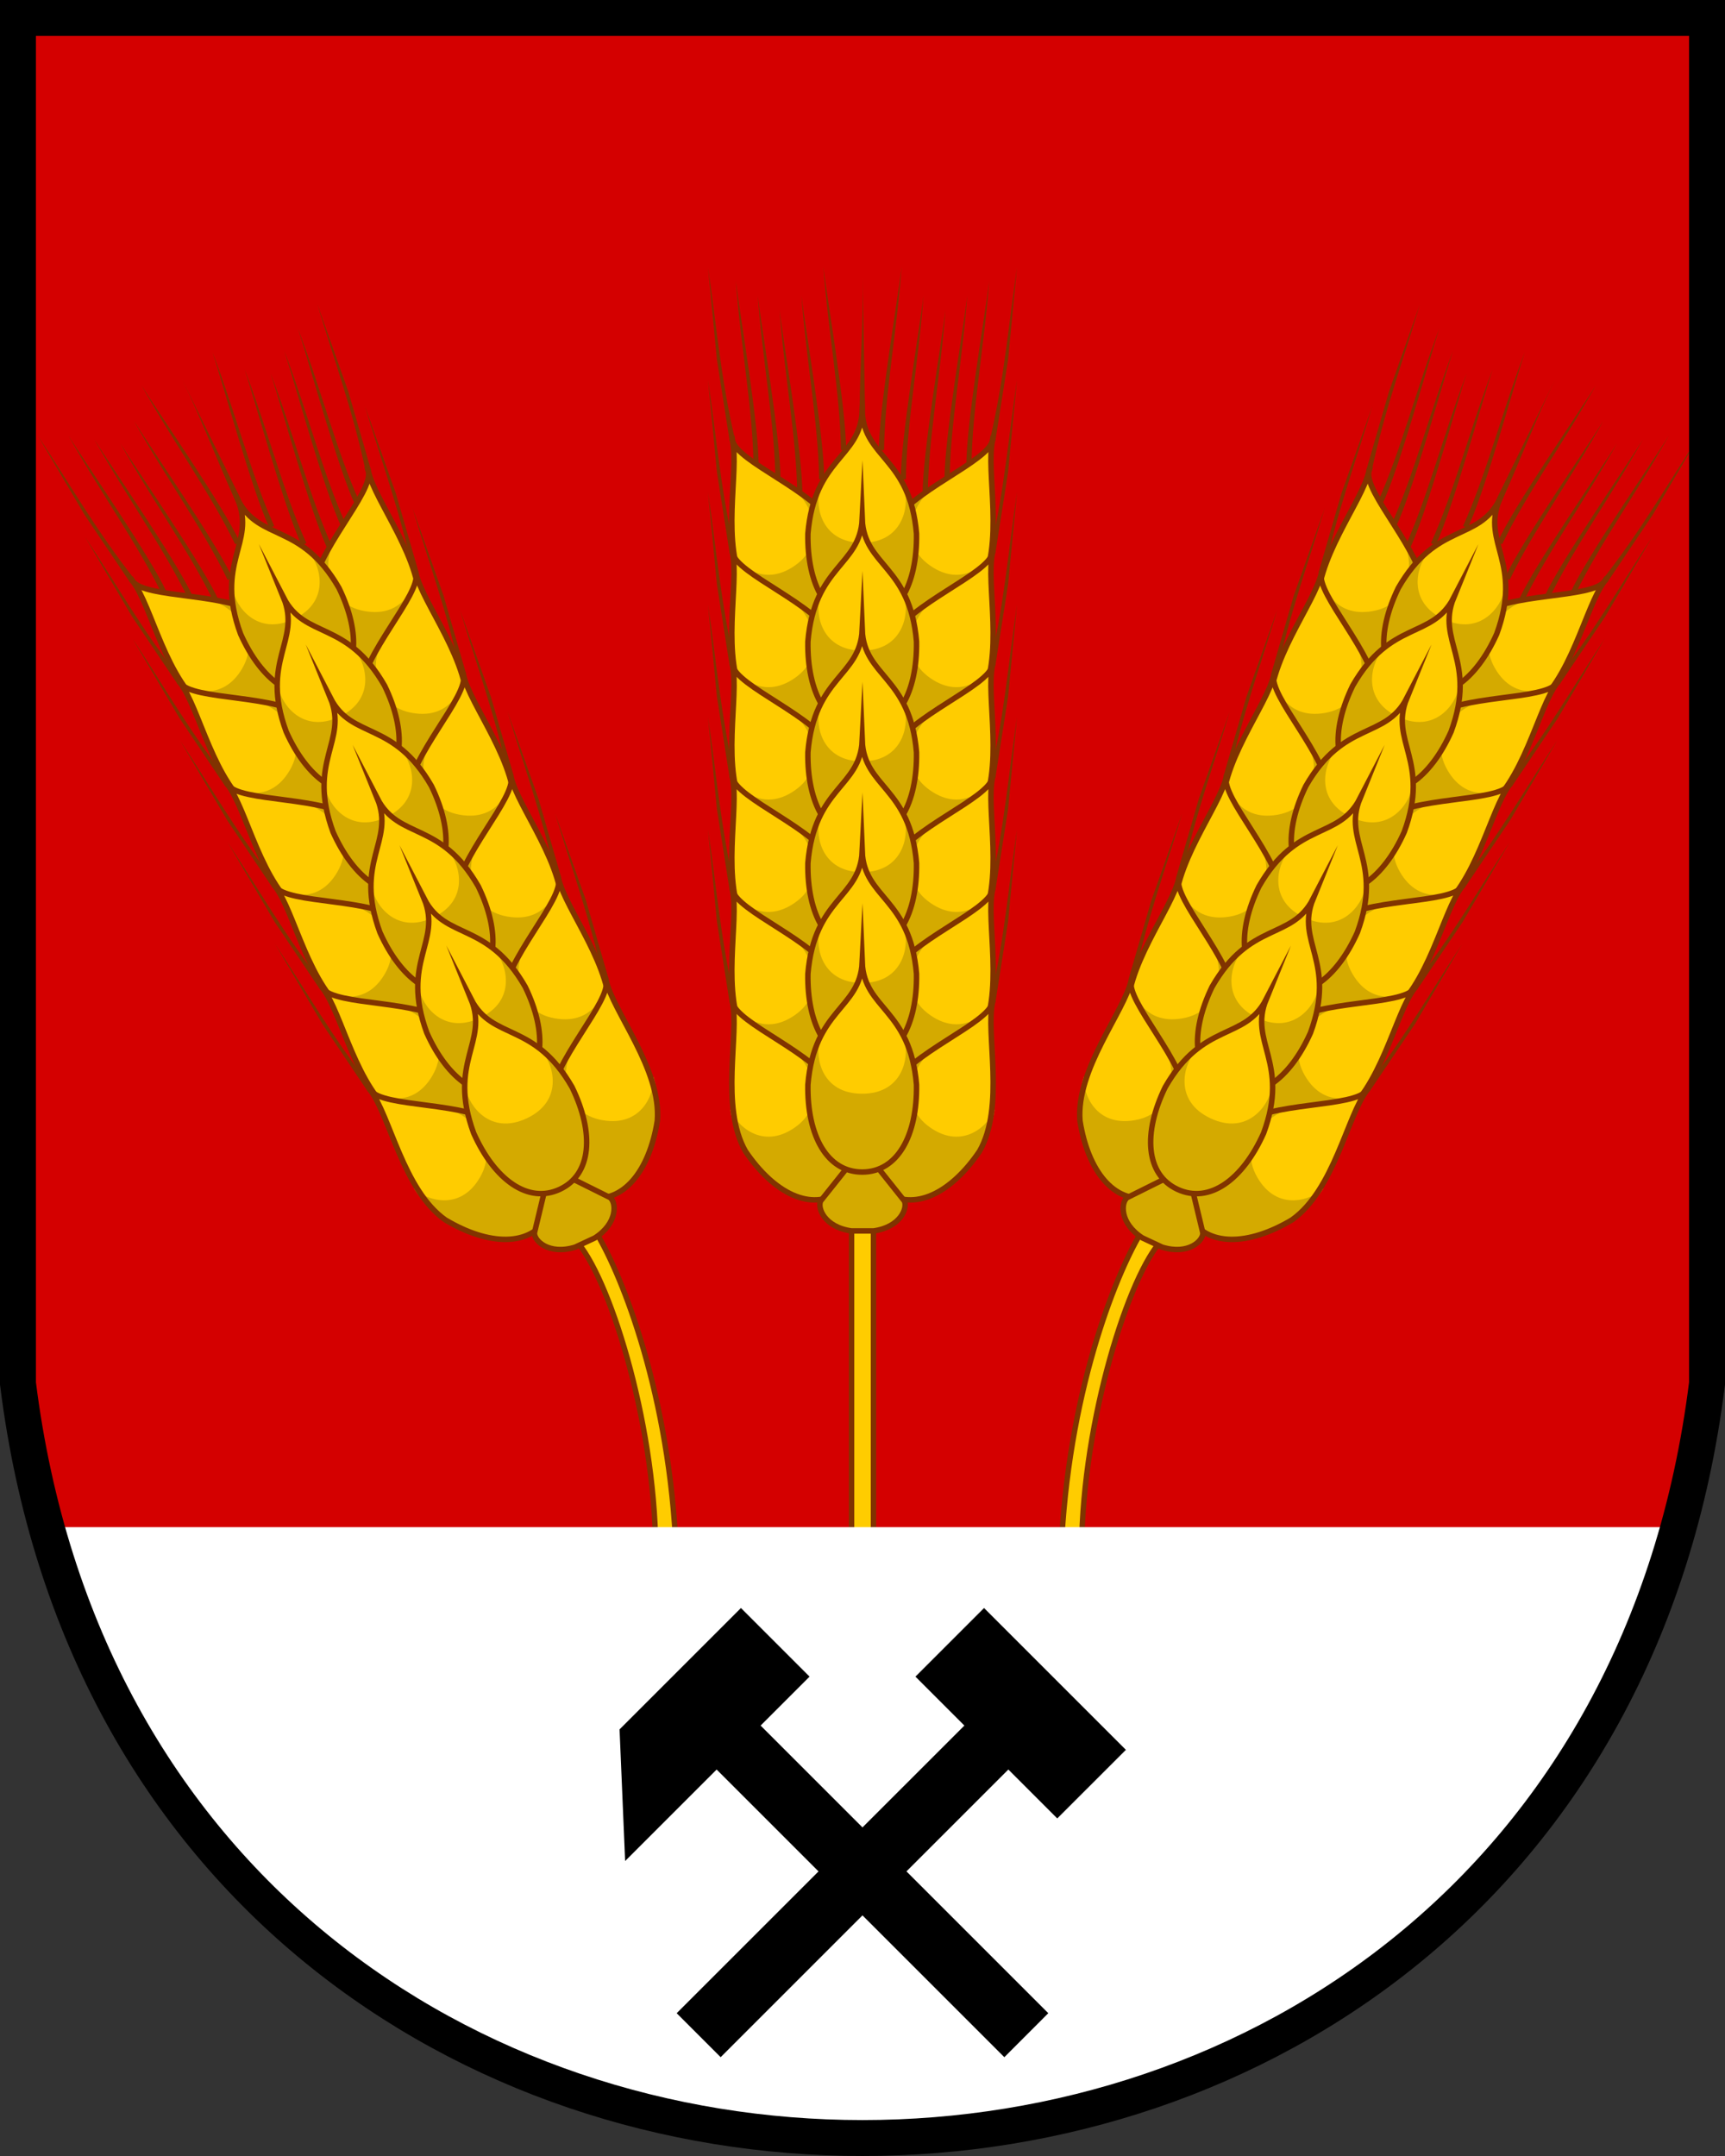 <?xml version="1.0" encoding="UTF-8" standalone="no"?>
<svg xmlns="http://www.w3.org/2000/svg" height="600" width="480" version="1.1" xmlns:xlink="http://www.w3.org/1999/xlink">
 <rect width="100%" height="100%" fill="#333333" stroke="none"/>
 <path fill="#d40000" d="m5 5v380c35 280 435 280 470 0v-380z"/>
 <path d="m236.96 341.91h6.087v85.452h-6.087z" stroke="#803300" stroke-miterlimit="100" stroke-width="1.5" fill="#fc0"/>
 <g id="g4424" transform="translate(0,-28)">
  <g id="f" transform="matrix(.644 0 0 .644 -173.01 -131.78)">
   <g id="a" transform="matrix(.819 -.574 .574 .819 -79.71 625.1)">
    <path d="m412.2 147.5c-7.354 10.53-17.75 19.18-19.05 33.22-0.229 13.96 5.239 23.97 14.9 23.97 9.658 0 15.12-10 14.9-23.97-1.12-14.14-5.852-20.51-10.4-33.51z" transform="scale(1.575)" fill="#fc0"/>
    <path d="m396.3 168.9c-7.471 14.74-1.148 36.53 11.69 35.77 12.84 0.76 19.44-22.48 11.97-37.22 1.164 4.344-0.861 15.69-11.97 15.69s-12.85-9.9-11.69-14.24z" transform="scale(1.575)" fill="#d4aa00"/>
    <path d="m413.7 145.1c-3.334 8.142-19.28 21.53-20.58 35.62-0.229 13.96 5.239 23.97 14.9 23.97 9.658 0 15.12-10 14.9-23.97 1.631-10.81-11.86-30.23-9.217-35.62z" transform="scale(1.575)" stroke="#803300" stroke-miterlimit="48" stroke-width="1.5" fill="none"/>
    <path d="m666 196.3-15.52 31.67c-0.011 0.023 0.002 0.057-0.009 0.08l-0.021-0.009 2.153 0.969-0.006-0.003c0.009-0.023 0.031-0.048 0.04-0.071 10.44-25.89 22.02-45.3 33.1-67.52z" fill="#803300"/>
   </g>
   <use xlink:href="#a" y="48.56"/>
   <use xlink:href="#a" y="97.12"/>
   <use xlink:href="#a" y="145.68"/>
   <use xlink:href="#a" y="194.24"/>
   <use xlink:href="#a" y="242.8"/>
  </g>
  <use xlink:href="#f" transform="matrix(-1,0,0,1,480,0)"/>
  <path d="m240 347.59-11.617 14.589c-1.012 1.897 0.954 7.326 8.574 8.384h6.087c7.62-1.057 9.586-6.487 8.574-8.384z" stroke="#803300" stroke-width="1.522" fill="#d4aa00"/>
  <use xlink:href="#b" y="-30"/>
  <g id="b" transform="matrix(.644 0 0 .644 -173.93 23.288)">
   <path d="m408 147.1c-3.556 13.99-13.78 18.36-14.9 33.56-0.229 13.96 5.239 23.97 14.9 23.97 9.658 0 15.12-10 14.9-23.97-1.01-19.21-9.33-12.72-14.9-33.56z" transform="scale(1.575)" fill="#fc0"/>
   <path d="m396.3 168.9c-7.471 14.74-1.148 36.53 11.69 35.77 12.84 0.76 19.16-21.03 11.69-35.77 1.164 4.344-0.579 14.24-11.69 14.24s-12.85-9.9-11.69-14.24z" transform="scale(1.575)" fill="#d4aa00"/>
   <path d="m407.1 147.1c-0.657 12.83-13.14 12.76-14.9 33.56-0.229 13.96 5.239 23.97 14.9 23.97 9.658 0 15.12-10 14.9-23.97-1.754-20.8-14.37-20.71-14.9-33.56z" transform="matrix(1.575,0,0,1.575,1.44,0)" stroke="#803300" stroke-miterlimit="24" stroke-width="1.5" fill="none"/>
  </g>
  <use xlink:href="#b" y="30.83"/>
  <use xlink:href="#b" y="61.66"/>
  <use xlink:href="#b" y="92.494"/>
  <use xlink:href="#b" y="123.33"/>
  <g id="g" transform="matrix(1.014 0 0 1.014 -165.82 98.821)">
   <path id="d" fill="#803300" d="m370.3 57.69 1.4-0.008c0.085-10.93-5.193-41.52-6.244-50.43 1.34 18.1 4.668 35.19 4.844 50.43z"/>
   <use xlink:href="#d" y="4" x="6"/>
   <use xlink:href="#d" y="8" x="12"/>
   <use xlink:href="#d" y="4" x="18"/>
   <use xlink:href="#d" y="-4" x="24"/>
  </g>
  <use xlink:href="#g" transform="matrix(-1,0,0,1,480,0)" y="0"/>
  <path d="m239.19 142.07 1.522 0.008-0.676-36.787c0.226 12.286-0.746 24.522-0.846 36.787z" fill="#803300"/>
 </g>
 <g id="g4465" transform="translate(0,-28)">
  <path d="m160.03 373.01 5.517-2.573c6.536 10.414 19.957 42.3 22.423 85.821l-5.517 2.573c-0.345-35.887-13.227-76.286-22.423-85.821z" stroke="#803300" stroke-miterlimit="100" stroke-width="1.5" fill="#fc0"/>
  <use xlink:href="#g4424" transform="matrix(.906 -.423 .423 .906 -199.56 164.95)" y="0"/>
 </g>
 <use xlink:href="#g4465" transform="matrix(-1 0 0 1 483.42 0)" y="0"/>
 <path fill="#fff" d="m12.328 425c35.219 114.79 129.76 170.05 227.67 170 100.08-0.05 189.94-56.41 229.2-170z"/>
 <path d="m313.29 486.97-19.096 19.09-13.611-13.618-28.354 28.354 39.464 39.464-12.226 12.242-39.474-39.468-39.463 39.465-12.236-12.236 39.471-39.464-28.354-28.354-25.464 25.464-1.548-36.635 33.776-33.773 19.09 19.091-13.618 13.62 28.347 28.348 28.354-28.348-13.618-13.62 19.09-19.091z"/>
 <path stroke="#000" stroke-width="10" d="m5 5v380c35 280 435 280 470 0v-380z" fill="none"/>
</svg>
